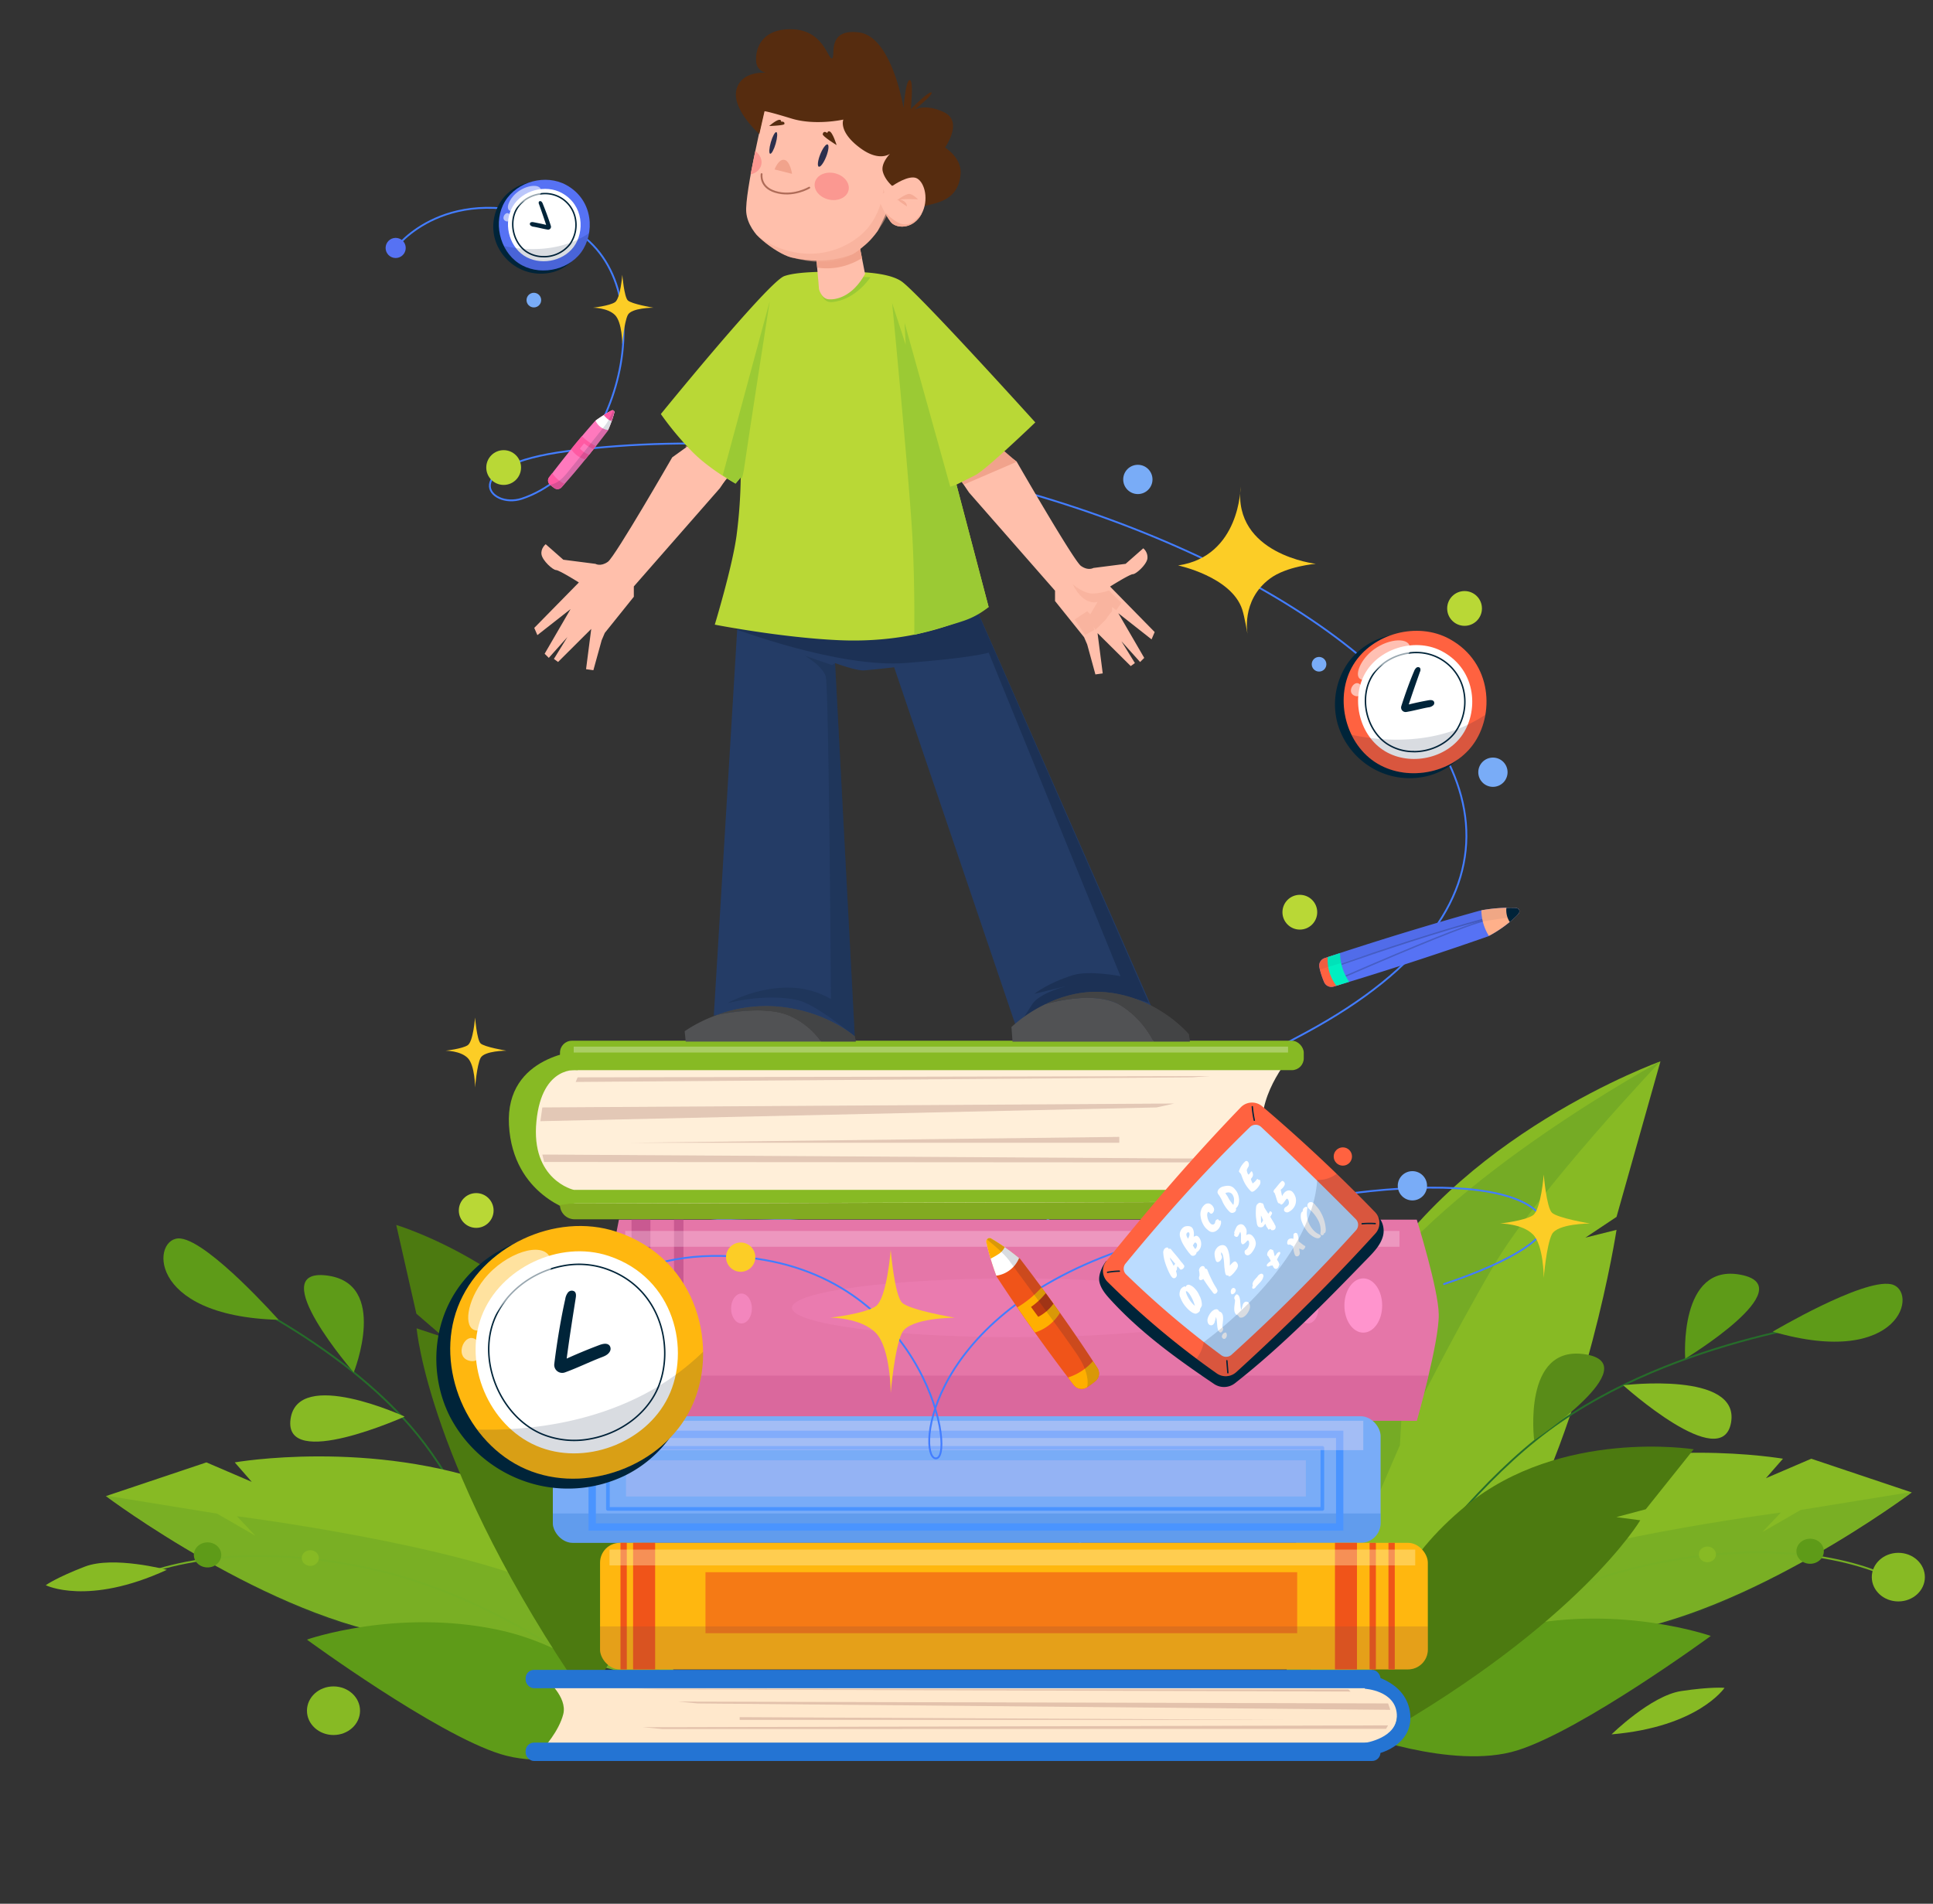 <?xml version="1.0" encoding="UTF-8"?> <svg xmlns="http://www.w3.org/2000/svg" xmlns:xlink="http://www.w3.org/1999/xlink" viewBox="0 0 1056.12 1040.34"><rect x="0" y="0" width="1056.12" height="1040.34" fill="#333333" stroke="none"/> <defs> <style>.cls-1,.cls-14,.cls-27,.cls-28,.cls-44,.cls-5,.cls-51,.cls-59,.cls-71,.cls-9{fill:none;}.cls-2{isolation:isolate;}.cls-3{fill:#87ba24;}.cls-4,.cls-8{fill:#266d2a;}.cls-4{opacity:0.19;}.cls-5{stroke:#266d2a;}.cls-27,.cls-5,.cls-9{stroke-miterlimit:10;}.cls-6{fill:#5e9b18;}.cls-7{fill:#598c18;}.cls-8{opacity:0.14;}.cls-9{stroke:#76af25;}.cls-10{fill:#4c7a10;}.cls-11{fill:#243c66;}.cls-12,.cls-63{fill:#9bca34;}.cls-12{opacity:0.47;}.cls-13{fill:#f1a38c;}.cls-14{stroke:#437dff;}.cls-14,.cls-28,.cls-44,.cls-51,.cls-59,.cls-71{stroke-linecap:round;stroke-linejoin:round;}.cls-15,.cls-69{fill:#f5ab95;}.cls-15{opacity:0.52;}.cls-16{clip-path:url(#clip-path);}.cls-17{fill:#e576a8;}.cls-18{fill:#cc5892;opacity:0.45;}.cls-19{fill:#c95991;}.cls-20,.cls-21,.cls-22{fill:#ff94cd;}.cls-20,.cls-29{opacity:0.2;}.cls-22{opacity:0.55;}.cls-23{fill:#ffe3f4;opacity:0.31;}.cls-24{clip-path:url(#clip-path-2);}.cls-25{fill:#79acf7;}.cls-26,.cls-41{fill:#2474d3;}.cls-26{opacity:0.28;}.cls-27,.cls-28{stroke:#4a94ff;}.cls-27{stroke-width:4px;}.cls-28{stroke-width:2px;}.cls-29{fill:#ffcfe9;}.cls-30{clip-path:url(#clip-path-3);}.cls-31{fill:#ffb70f;}.cls-32,.cls-33{fill:#f05419;}.cls-33{opacity:0.61;}.cls-34{fill:#8c4f3b;}.cls-34,.cls-39{opacity:0.22;}.cls-35{fill:#fff2bb;opacity:0.38;}.cls-36{fill:#ffefd9;}.cls-37,.cls-53,.cls-60{fill:#fff;}.cls-37,.cls-72{opacity:0.29;}.cls-38{fill:#82aa21;}.cls-39{fill:#7f3d3d;}.cls-40{fill:#ffe8cc;}.cls-42{fill:#5672f4;}.cls-43{fill:#ff6240;}.cls-44{stroke:#465ec5;stroke-width:0.8px;}.cls-45{fill:#ffb08a;}.cls-46{fill:#00efc1;}.cls-47{fill:#002439;}.cls-48,.cls-54{fill:#001636;mix-blend-mode:multiply;}.cls-48{opacity:0.06;}.cls-49{fill:#fccd26;}.cls-50{fill:#b9d836;}.cls-51,.cls-59{stroke:#002439;}.cls-51{stroke-width:0.75px;}.cls-52{fill:#bbdcff;}.cls-54{opacity:0.15;}.cls-55{fill:#ff79bd;}.cls-56{fill:#ff5aa3;}.cls-57{fill:#ffaf00;}.cls-58{fill:#bc3a11;}.cls-59{stroke-width:0.8px;}.cls-60{opacity:0.6;mix-blend-mode:soft-light;}.cls-61{fill:#ffbfab;}.cls-62,.cls-72{fill:#132744;}.cls-62{opacity:0.48;}.cls-64{clip-path:url(#clip-path-4);}.cls-65{clip-path:url(#clip-path-5);}.cls-66{fill:#fb9891;}.cls-67{fill:#562c0f;}.cls-68{clip-path:url(#clip-path-6);}.cls-70{fill:#2c2f4d;}.cls-71{stroke:#af6c58;}.cls-73{fill:#515254;}.cls-74{fill:#383838;opacity:0.54;}</style> <clipPath id="clip-path"> <path class="cls-1" d="M774.08,776.42H338.16s-7.9-44.2-7.74-59.28c.14-13,7.74-50.64,7.74-50.64H774.08s11.89,38.2,12,51.87C786.29,733.51,774.08,776.42,774.08,776.42Z"></path> </clipPath> <clipPath id="clip-path-2"> <rect class="cls-1" x="302.05" y="773.95" width="452.26" height="69.16" rx="10.83"></rect> </clipPath> <clipPath id="clip-path-3"> <rect class="cls-1" x="327.85" y="843.12" width="452.26" height="69.16" rx="10.83"></rect> </clipPath> <clipPath id="clip-path-4"> <path class="cls-1" d="M472.63,149.72l-3.77-19.34L455,131.3l-9.23,6.9L447.47,158s1.25,5.06,5,5.52S465.5,162.61,472.63,149.72Z"></path> </clipPath> <clipPath id="clip-path-5"> <path class="cls-1" d="M418,58.4s-11.87,51.14-11.11,59.35,17,20.65,25.38,22.92c24.7,6.68,34.18-1.59,40.27-6.73,14.94-12.6,21.82-42.21,21.82-42.21L447,46.24Z"></path> </clipPath> <clipPath id="clip-path-6"> <path class="cls-1" d="M487.69,101.51s9.09-6.4,13.37-4,6.57,11.93,2.4,19.47-11.91,8.11-15.76,5.32c-2.89-2.08-8.12-14.17-8.12-14.17Z"></path> </clipPath> </defs> <g class="cls-2"> <g id="Layer_1" data-name="Layer 1"> <path class="cls-3" d="M703,952.31S696.76,797.52,745.51,709s161.7-129,161.7-129l-24,85-17,11.34,17-4.25s-15.77,103.31-58.18,176S703,952.31,703,952.31Z"></path> <path class="cls-4" d="M907.21,580s-67.31,70.85-91.3,112-44.1,82.19-44.1,82.19l-2.47-61.71-4.49,77.29S741.64,842.86,730,873.33,703,952,703,952s-2.32-177.13,42.56-243S907.21,580,907.21,580Z"></path> <path class="cls-5" d="M1015.68,720.17s-100.14,9.65-169.87,61.53S713.64,946.88,713.64,946.88"></path> <path class="cls-6" d="M968.57,727.71s49-29,64.54-25.94S1039,748.22,968.57,727.71Z"></path> <path class="cls-6" d="M920.73,742.49s64.53-39.21,30.41-45.85S920.73,742.49,920.73,742.49Z"></path> <path class="cls-3" d="M886.85,757s53.94,48.65,58.93,20.41S886.85,757,886.85,757Z"></path> <path class="cls-7" d="M838.21,787s62.31-41.53,27.86-46.91S838.21,787,838.21,787Z"></path> <path class="cls-3" d="M717.19,942.54s51.92-109.95,111.88-132.27c70.4-26.21,145.07-13.11,145.07-13.11l-9.29,10.63,24.76-10.63,54.94,18.43s-89.76,67.31-164.81,77.23S738.78,905.83,717.19,942.54Z"></path> <path class="cls-8" d="M716.88,942.77s32-53.26,85.65-77.29S973,826.57,973,826.57L962.92,837.2l20.89-12.05,61.12-9.92S972.47,868.4,912.76,886.1s-84.47,6.36-120.06,17.7S716.88,942.77,716.88,942.77Z"></path> <path class="cls-6" d="M738.6,946.38s36-46,91.73-57.75S934.72,894,934.72,894,864.55,945.4,829,956.54,738.6,946.38,738.6,946.38Z"></path> <path class="cls-9" d="M738.58,944.94s71.7-69.8,160.59-89.51,135.67,7.71,135.67,7.71"></path> <ellipse class="cls-3" cx="1037.18" cy="861.86" rx="14.5" ry="13.28"></ellipse> <ellipse class="cls-6" cx="988.99" cy="847.72" rx="7.49" ry="6.85"></ellipse> <ellipse class="cls-3" cx="932.85" cy="849.44" rx="4.68" ry="4.28"></ellipse> <path class="cls-10" d="M752.27,949.68s-22.45-68.54,48.66-126.81C852.81,780.36,925.37,792,925.37,792L899.2,824.77l-16.1,4.3,13.08,1.73S863,886.79,752.27,949.68Z"></path> <path class="cls-3" d="M880.5,947.79s21.55-21.2,38.09-23.67,23.62-1.75,23.62-1.75S928,943.72,880.5,947.79Z"></path> <path class="cls-5" d="M109.7,699.67s75.71,31.59,118.51,84.45S294.68,930,294.68,930"></path> <path class="cls-6" d="M152.23,721.25s-37.75-42.54-53.5-44.43S78.87,719.23,152.23,721.25Z"></path> <path class="cls-6" d="M193.27,750s-49.45-57.07-14.94-53S193.27,750,193.27,750Z"></path> <path class="cls-3" d="M221.09,774.13s-66.24,29.82-62.35,1.41S221.09,774.13,221.09,774.13Z"></path> <path class="cls-3" d="M385.2,944.54S333.28,834.59,273.33,812.27c-70.41-26.21-145.07-13.11-145.07-13.11l9.28,10.63-24.76-10.63L57.85,817.59s89.75,67.31,164.8,77.23S363.61,907.83,385.2,944.54Z"></path> <path class="cls-8" d="M385.51,944.77s-32-53.26-85.65-77.29-170.44-38.91-170.44-38.91l10.05,10.63-20.89-12.05-61.12-9.92s72.47,53.17,132.17,70.87,84.47,6.36,120.06,17.7S385.51,944.77,385.51,944.77Z"></path> <path class="cls-6" d="M363.8,948.38s-36-46-91.74-57.75S167.67,896,167.67,896s70.17,51.41,105.73,62.55S363.8,948.38,363.8,948.38Z"></path> <path class="cls-9" d="M363.82,946.94s-71.71-69.8-160.6-89.51-135.67,7.71-135.67,7.71"></path> <ellipse class="cls-3" cx="182.21" cy="934.86" rx="14.5" ry="13.28"></ellipse> <ellipse class="cls-6" cx="113.4" cy="849.72" rx="7.49" ry="6.85"></ellipse> <ellipse class="cls-3" cx="169.54" cy="851.44" rx="4.68" ry="4.28"></ellipse> <path class="cls-10" d="M319.65,927.38s59.48-61.56,13.73-160.6C300,694.52,216.49,669.4,216.49,669.4l11,48.5,15,12.94-14.86-4.94S234,802.89,319.65,927.38Z"></path> <path class="cls-3" d="M91.17,857.87S62,850.1,46.35,856.12,25,866.27,25,866.27,47.86,877.81,91.17,857.87Z"></path> <path class="cls-11" d="M404.69,312.44,390,555s17.57-2.83,31.18-4.53S467,566.36,467,566.36l-10.76-204s11.75,4.31,15.87,4c6.8-.57,16.43-1.7,16.43-1.7l66.88,197.23s32.31-12.47,47-13a164.83,164.83,0,0,1,26.64,1.13L528.81,322.08Z"></path> <path class="cls-12" d="M405.26,294.31s17.8-26.11,30.6-35.71c13.6-10.2,21-9.64,21-9.64Z"></path> <path class="cls-12" d="M409.63,292.9s11.36-11.6,21.44-15.51,14.14-4.15,14.14-4.15Z"></path> <polygon class="cls-13" points="374.48 243.62 389.95 269.94 398.36 260.12 374.48 243.62"></polygon> <path class="cls-14" d="M584.18,850.5c149-179.14-243.66-355.75-249-225-2,49,115,81,378-61s-120.42-354.46-403-318c-62,8-43,32-25,26,56.17-18.72,81-127,20-151s-89,14-89,14"></path> <path class="cls-15" d="M336.68,317s-6.24,5.66-11.91,5.1-7.93-1.7-7.93-1.7l-6.8,6.8,2.83,4,2.27-1.7v2.26l2.27,2.84,1.13,1.7,4.53,4.53,1.14,1.13,1.13-1.7-.57,1.7,5.11,2.84,5.66-8.5-6.8-4.54-1.7,1.7-4-6.8S330.44,329.45,336.68,317Z"></path> <g class="cls-16"> <path class="cls-17" d="M774.08,776.42H338.16s-7.9-44.2-7.74-59.28c.14-13,7.74-50.64,7.74-50.64H774.08s11.89,38.2,12,51.87C786.29,733.51,774.08,776.42,774.08,776.42Z"></path> <rect class="cls-18" x="321.83" y="751.72" width="484.93" height="51.87"></rect> <rect class="cls-19" x="345.04" y="639.33" width="10.32" height="158.09"></rect> <rect class="cls-19" x="368.26" y="649.21" width="5.16" height="137.09"></rect> <ellipse class="cls-20" cx="554.4" cy="714.67" rx="121.66" ry="16.06"></ellipse> <ellipse class="cls-21" cx="744.85" cy="713.43" rx="10.32" ry="14.82"></ellipse> <ellipse class="cls-22" cx="714.63" cy="715.06" rx="5.69" ry="8.17"></ellipse> <ellipse class="cls-22" cx="405.12" cy="715.06" rx="5.69" ry="8.17"></ellipse> <rect class="cls-23" x="341.6" y="672.68" width="423.02" height="8.65"></rect> </g> <g class="cls-24"> <rect class="cls-25" x="302.05" y="773.95" width="452.26" height="69.16" rx="10.83"></rect> <rect class="cls-26" x="294.31" y="827.06" width="496.97" height="37.05"></rect> <rect class="cls-27" x="323.55" y="783.83" width="408.41" height="50.64"></rect> <rect class="cls-28" x="332.14" y="791.24" width="390.35" height="33.35"></rect> <rect class="cls-29" x="342.03" y="798.04" width="371.44" height="19.76"></rect> <rect class="cls-23" x="309.79" y="776.42" width="435.06" height="16.06"></rect> </g> <g class="cls-30"> <rect class="cls-31" x="327.85" y="843.12" width="452.26" height="69.16" rx="10.83"></rect> <rect class="cls-32" x="758.61" y="827.06" width="3.44" height="103.75"></rect> <rect class="cls-32" x="339.02" y="823.35" width="3.44" height="103.75"></rect> <rect class="cls-32" x="345.9" y="824.59" width="12.04" height="103.75"></rect> <rect class="cls-32" x="729.37" y="832" width="12.04" height="103.75"></rect> <rect class="cls-32" x="748.29" y="823.35" width="3.44" height="107.45"></rect> <rect class="cls-33" x="385.45" y="859.17" width="323.29" height="33.35"></rect> <rect class="cls-34" x="320.11" y="888.81" width="467.73" height="93.87"></rect> <rect class="cls-35" x="333" y="846.82" width="440.22" height="8.65"></rect> </g> <path class="cls-36" d="M705.89,576.24S687.66,596.62,689.81,617,707,657.73,707,657.73H311.32c-2.15,0-26.81-22.51-25.73-46.1s32.16-37.53,32.16-37.53Z"></path> <rect class="cls-3" x="305.96" y="568.74" width="406.37" height="16.08" rx="6.51"></rect> <path class="cls-3" d="M315.61,584.82s-19.42-3.13-22.52,27.88c-3.22,32.17,20.37,37.53,20.37,37.53V662s-33.24-8.58-35.38-47.18,39.67-40.74,39.67-40.74Z"></path> <rect class="cls-37" x="313.46" y="571.96" width="390.28" height="3.22"></rect> <path class="cls-3" d="M712.17,656.68a8,8,0,0,0-7.89-6.45H314a8,8,0,0,0-8,8c0,.08,0,.15,0,.23l5.35-.77Z"></path> <path class="cls-38" d="M314,666.31H704.28a8,8,0,0,0,8-8,8.25,8.25,0,0,0-.15-1.59l-400.85,1.05-5.35.77A8,8,0,0,0,314,666.31Z"></path> <polygon class="cls-39" points="296.31 630.93 644.77 633.07 658.71 633.07 649.06 635.22 297.31 634.99 296.31 630.93"></polygon> <polygon class="cls-39" points="343.49 624.49 611.54 624.49 611.54 621.28 343.49 624.49"></polygon> <polygon class="cls-39" points="296.31 605.19 641.56 603.05 631.91 605.19 295.24 612.7 296.31 605.19"></polygon> <polygon class="cls-39" points="315.61 588.75 660.86 588.04 651.21 588.75 314.54 591.25 315.61 588.75"></polygon> <path class="cls-40" d="M298.07,917.4s12.09,9.86,9.68,19.35-10.88,18.61-10.88,18.61H741.54c2.41,0,23.24-4,21.83-20-1.38-15.54-29.06-19-29.06-19Z"></path> <polygon class="cls-39" points="758.41 942.87 366.76 943.87 351.1 943.87 361.94 944.87 757.28 944.76 758.41 942.87"></polygon> <polygon class="cls-39" points="705.39 939.87 404.12 939.87 404.12 938.38 705.39 939.87"></polygon> <polygon class="cls-39" points="758.41 930.88 370.38 929.88 381.22 930.88 759.62 934.38 758.41 930.88"></polygon> <polygon class="cls-39" points="736.72 923.22 348.69 922.89 359.53 923.22 737.92 924.39 736.72 923.22"></polygon> <rect class="cls-41" x="287.19" y="912.53" width="467.04" height="10.05" rx="4.58"></rect> <rect class="cls-41" x="287.19" y="952.29" width="467.04" height="10.05" rx="4.58"></rect> <path class="cls-41" d="M747.34,915s20,3,22.92,20S756.09,958.55,749,959s-3.33-6.53-3.33-6.53,18.33-2.61,17.5-15.68-17.5-13.93-17.5-13.93Z"></path> <path class="cls-14" d="M285.18,777.5c18-66,57.26-93.77,114-91,104.43,5.1,123,107.38,112.71,110.38s-9.34-72.18,94.27-111.29,220.27-49.12,237.07-19c4.8,8.59-16.6,22.61-54.26,35.11"></path> <path class="cls-42" d="M723.49,536.78a43.59,43.59,0,0,1-2.62-8.08,4.34,4.34,0,0,1,2.84-5.1c28.36-9.44,56.58-18.09,85-26A86.53,86.53,0,0,1,828,496.13a2.27,2.27,0,0,1,1.87,1c.72,1.1-.12,2.21-.91,3a68.48,68.48,0,0,1-16,11.6c-27.55,9.61-55.28,18.7-84.3,27.42A4.33,4.33,0,0,1,723.49,536.78Z"></path> <path class="cls-43" d="M720.87,528.7a43.59,43.59,0,0,0,2.62,8.08,4.33,4.33,0,0,0,5.19,2.36L732.6,538c-1.82-4-4-10-4-16l-4.92,1.6A4.34,4.34,0,0,0,720.87,528.7Z"></path> <path class="cls-44" d="M812.88,506.79c7.74-6.81,8.26-10.65-78.43,26.95"></path> <path class="cls-44" d="M811.72,502.06c-26.12,7.06-55.42,16.78-81,25.64"></path> <path class="cls-45" d="M813.47,511.45A67.94,67.94,0,0,0,829,500.12c.79-.82,1.63-1.93.91-3a2.27,2.27,0,0,0-1.87-1,87,87,0,0,0-18.67,1.33A27.14,27.14,0,0,0,813.47,511.45Z"></path> <path class="cls-46" d="M725.4,523.05a23.33,23.33,0,0,0,4.75,15.64c2.37-.71,4.68-1.44,7-2.16a28.67,28.67,0,0,1-5-15.69C729.92,521.58,727.66,522.3,725.4,523.05Z"></path> <path class="cls-47" d="M824.87,503.86a47,47,0,0,0,4.13-3.74c.79-.82,1.63-1.93.91-3a2.27,2.27,0,0,0-1.87-1c-1.65-.05-3.29-.06-5,0A12,12,0,0,0,824.87,503.86Z"></path> <path class="cls-48" d="M723.71,523.6a4.34,4.34,0,0,0-2.84,5.1c.09.38.22.76.31,1.14,11.32-3.5,40.21-12.46,62-19.47A207.75,207.75,0,0,1,828,501.14c.35-.34.72-.68,1-1,.79-.82,1.63-1.93.91-3a2.27,2.27,0,0,0-1.87-1,86.53,86.53,0,0,0-19.32,1.44C780.29,505.51,752.07,514.16,723.71,523.6Z"></path> <path class="cls-49" d="M677.81,266s-.13,38-34.13,43c0,0,29.08,6.12,35,24,1.31,3.95,3,14,3,14s-4-18.71,12.11-30.77c9.13-6.85,25.11-8.12,25.11-8.12S673.68,303,677.81,266Z"></path> <circle class="cls-42" cx="216.18" cy="135.5" r="5.5"></circle> <circle class="cls-49" cx="404.68" cy="687" r="8"></circle> <circle class="cls-25" cx="815.68" cy="422" r="8"></circle> <circle class="cls-25" cx="621.68" cy="262" r="8"></circle> <circle class="cls-25" cx="771.68" cy="648" r="8"></circle> <circle class="cls-25" cx="720.68" cy="363" r="4"></circle> <circle class="cls-50" cx="800.18" cy="332.5" r="9.5"></circle> <circle class="cls-43" cx="733.68" cy="632" r="5"></circle> <circle class="cls-50" cx="275.18" cy="255.5" r="9.5"></circle> <circle class="cls-50" cx="710.18" cy="498.5" r="9.5"></circle> <circle class="cls-50" cx="260.18" cy="661.5" r="9.5"></circle> <circle class="cls-25" cx="291.68" cy="164" r="4"></circle> <path class="cls-47" d="M604.27,689.24c-2.56,3.54-4.41,8.13-3.51,11.66s3.33,6.44,5.78,9.14c16.29,17.9,36,32.25,56.77,46.26a9.72,9.72,0,0,0,11.42-.4c26.15-20.51,49.43-44.47,72.6-68.34,3.48-3.57,7.08-7.38,8.31-12.21s-1-10.9-5.78-12.15Z"></path> <path class="cls-43" d="M751.28,662.42Q721.85,632,689.6,604.57a8.54,8.54,0,0,0-11.69.57c-26.24,27.21-50.29,55.29-73.42,84a8.52,8.52,0,0,0,.67,11.4,461.44,461.44,0,0,0,59.65,50,8.53,8.53,0,0,0,10.59-.68c26.72-24.32,52.4-49.71,76.08-75.82A8.53,8.53,0,0,0,751.28,662.42Z"></path> <path class="cls-51" d="M605.13,695.29a38.6,38.6,0,0,1,6.44-.63"></path> <path class="cls-51" d="M685.31,612.19a56,56,0,0,1-1.1-7.4"></path> <path class="cls-51" d="M670.86,750.19l-.54-6.59"></path> <path class="cls-51" d="M744.21,668.75a48.76,48.76,0,0,1,7.15-.08"></path> <path class="cls-52" d="M740.71,666.2q-25.34-25.65-51.65-50.32a4.42,4.42,0,0,0-6.08,0c-24.37,23.66-46.72,48.71-68,74.6a4.38,4.38,0,0,0,.33,6,503.68,503.68,0,0,0,52,44.14,4.41,4.41,0,0,0,5.57-.3,940.37,940.37,0,0,0,68.07-68.09A4.41,4.41,0,0,0,740.71,666.2Z"></path> <path class="cls-53" d="M637.4,681.74a2.25,2.25,0,0,0-.7.31,2.73,2.73,0,0,0-.58.54,2,2,0,0,0-.36.71c-.08.28-.15.53-.23.76a22.32,22.32,0,0,0,1.08,6c.31,1,.71,2.07,1.22,3.28a31.11,31.11,0,0,0,1.4,3c.81,1.47,1.48,2.18,2,2.13a1.14,1.14,0,0,0,1-.21,2.24,2.24,0,0,0,.62-.83c.25-.5.14-1.41-.33-2.74a.87.87,0,0,1,.22-.41,2.29,2.29,0,0,0,.17-.28,1,1,0,0,0,.09-.3c0-.09,0-.31.06-.65a3.79,3.79,0,0,1,.25-1.06l0,0,.59.6a3.51,3.51,0,0,1,.54.63c.31.45.59.66.86.61a2.13,2.13,0,0,0,1.29-.78,1.69,1.69,0,0,0,.46-1.38l-.23-.3c-.06-.09-.14-.19-.22-.29l-.21-.32c-.27-.35-.55-.7-.84-1s-.7-.87-1.24-1.58-1.25-1.57-2.11-2.58-1.7-2-2.54-3.08a1.46,1.46,0,0,0-1.21,0A.85.85,0,0,0,637.4,681.74Zm1.76,5.44,1.46,1.72c.48.58,1,1.16,1.48,1.73l-.89,1.09c-.22-.43-.47-.94-.75-1.52s-.62-1.2-1-1.85Zm2.7,3.8.25-.34h0a3.79,3.79,0,0,1-.3.4C641.77,691.11,641.78,691.09,641.86,691Z"></path> <path class="cls-53" d="M645.2,672.31a4.64,4.64,0,0,0-.5,3.38,18.34,18.34,0,0,0,2.24,5.14,46.51,46.51,0,0,0,2.91,4.12,1.15,1.15,0,0,0,.32.22,2.59,2.59,0,0,0,.43.62,1.68,1.68,0,0,0,1.06.48,1.86,1.86,0,0,0,1-.23,2,2,0,0,0,.78-.74,2.09,2.09,0,0,0,.35-1,.56.56,0,0,1,.19-.13l.16,0a.94.94,0,0,0,.32-.28,5.37,5.37,0,0,0,1.82-3.89,5.73,5.73,0,0,0-.23-1.91,6,6,0,0,0-.72-1.55,3.18,3.18,0,0,0-1-1,1.16,1.16,0,0,0-1-.16c-.29.11-.5.2-.64.27a2,2,0,0,1-.51.18,7.91,7.91,0,0,0,.09-2.28c-.19-1.81-.83-2.91-1.94-3.3a3,3,0,0,0-.88-.2,5.64,5.64,0,0,0-.92,0,3.74,3.74,0,0,0-1,.17l-.06,0A4.39,4.39,0,0,0,645.2,672.31Zm7.87,10.29a9.8,9.8,0,0,1-.74-1c-.09-.14-.18-.3-.27-.46s-.21-.34-.35-.55l0,0a4.55,4.55,0,0,0,.42-.65,3.26,3.26,0,0,1,.42-.61A.8.8,0,0,1,653,679c.16,0,.36.09.61.34a1.74,1.74,0,0,1,.42,1.16,3.47,3.47,0,0,1-.45,1.45,1,1,0,0,1-.24.28.88.88,0,0,0-.22.29Zm-4.47-9a1.67,1.67,0,0,1,.84-.17c.23.07.36.3.42.7a2.56,2.56,0,0,1-.14,1.38c-.07.22-.16.44-.26.68s-.2.47-.29.73a4.72,4.72,0,0,1-.88-1.6q-.25-1.07.15-1.41A.37.37,0,0,0,648.6,673.64Z"></path> <path class="cls-53" d="M661.59,663.23q.48.16,1-.39a2.86,2.86,0,0,0,.67-1.26,2,2,0,0,0-.11-1.46,4.19,4.19,0,0,0-2.28-2.36,2.87,2.87,0,0,0-2.87.75,5.85,5.85,0,0,0-1.79,2.88,6.77,6.77,0,0,0-.25,3.32,12,12,0,0,0,1.28,4.14,9.7,9.7,0,0,0,3,3.54,3.29,3.29,0,0,0,3.67.57,5.43,5.43,0,0,0,1.84-1.43,6.81,6.81,0,0,0,1.39-3.13q0-.23,0-.48c0-.64-.11-1-.47-1-.19.15-.34.18-.46.1a1.74,1.74,0,0,1-.34-.33,2.46,2.46,0,0,0-.38-.35c-.14-.09-.36-.05-.65.12a1.78,1.78,0,0,0-.62.54,2,2,0,0,0-.23.56l-.12.58a1.37,1.37,0,0,1-.33.61,1.24,1.24,0,0,1-.72.41c-.73.15-1.45-.33-2.15-1.43a7.57,7.57,0,0,1-.92-2.26c-.08-.41-.15-.8-.19-1.17a3.67,3.67,0,0,1,.12-1.27c0-.11.11-.23.16-.36a.9.9,0,0,1,.18-.29c.16-.19.38-.16.64.08A1.66,1.66,0,0,0,661.59,663.23Z"></path> <path class="cls-53" d="M670.92,648a10.28,10.28,0,0,0-3.24.58,4.89,4.89,0,0,0-1.46.92,3.23,3.23,0,0,0-1,1.77c-.1.47.17,1.11.82,1.93a20.16,20.16,0,0,1,2,3.71,17.91,17.91,0,0,0,1.4,2.44,16,16,0,0,0,1.08,1.49,13.45,13.45,0,0,0,1.26,1.34,2,2,0,0,0,1.34.63,2.27,2.27,0,0,0,1.24-.31,2.11,2.11,0,0,0,.85-.9,1.49,1.49,0,0,0,0-1.29,4.32,4.32,0,0,0,1.58-2.65,7.15,7.15,0,0,0,.2-1.68,10.27,10.27,0,0,0-.17-1.75,9.24,9.24,0,0,0-.45-1.66,8,8,0,0,0-.74-1.5,9.44,9.44,0,0,0-1-1.26A4.6,4.6,0,0,0,670.92,648Zm2.5,10c-.15-.19-.29-.37-.42-.56a6.59,6.59,0,0,0-.42-.54l-1-1.44L670.8,654a8.36,8.36,0,0,0-.66-1,5.29,5.29,0,0,1-.62-1.08l.93-.22a2.74,2.74,0,0,1,3.23,1.67,4.52,4.52,0,0,1,.55,2c0,.42-.05.88-.06,1.38a7.24,7.24,0,0,1-.31,1.71Z"></path> <path class="cls-53" d="M684.31,646.52a9,9,0,0,1-.88-2.26l.46-.54c0-.06.08-.13.13-.23l.34-.55a2.29,2.29,0,0,0,.18-1.4,4.17,4.17,0,0,0-.38-1.12c-.15-.29-.3-.39-.45-.29a2,2,0,0,0-.46.49c-.16.23-.34.47-.54.73a1.48,1.48,0,0,1-.64.53l-.23-.32a2.41,2.41,0,0,1-.34-.75l-.22-.85a1.39,1.39,0,0,1,0-.85,12.12,12.12,0,0,1,.6-1.2,2.49,2.49,0,0,0,.47-1.43,2.82,2.82,0,0,0-.31-1.31,1.43,1.43,0,0,0-.82-.72,1,1,0,0,0-1,.35,11.91,11.91,0,0,0-3.24,5,.58.58,0,0,0,0,.53,2.55,2.55,0,0,0,.36.49l.46.51a1.54,1.54,0,0,1,.34.57c.34.94.67,1.83,1,2.65a18.61,18.61,0,0,0,4.24,6.37c.46.5,1.12.44,2-.18a12.69,12.69,0,0,0,1.89-1.82,11.75,11.75,0,0,0,1.13-1.7,3.21,3.21,0,0,0,.2-1.73,1.69,1.69,0,0,0-.2-.6c-.09-.15-.19-.2-.29-.14s-.33.11-.43,0a1,1,0,0,1-.24-.21.86.86,0,0,0-.26-.21.55.55,0,0,0-.45.09,12.31,12.31,0,0,1-1,1.2,14.84,14.84,0,0,1-1.14,1C684.53,646.75,684.43,646.7,684.31,646.52Z"></path> <path class="cls-53" d="M645.56,710.6a15.54,15.54,0,0,0,2.28,3.48,15.23,15.23,0,0,0,3.59,3.22,8.58,8.58,0,0,0,1.51.58,1.72,1.72,0,0,0,1-.16,4.58,4.58,0,0,0,1-.62,2.57,2.57,0,0,0,.6-.76c.13-.27.13-.47,0-.61l.23-.51a.07.07,0,0,1,0-.06v-.09a2.82,2.82,0,0,0,.36-.57c.09-.18.19-.37.31-.58a1.12,1.12,0,0,0,.2-.7,5.66,5.66,0,0,0-.08-1.43,10.74,10.74,0,0,0-1.28-3.85A11.64,11.64,0,0,0,653,704.4a7.22,7.22,0,0,0-3-2.2,1.57,1.57,0,0,0-2.17,1.12,1.9,1.9,0,0,1-.28-.25.31.31,0,0,0-.2-.11,2.41,2.41,0,0,0-.83.3,3.49,3.49,0,0,0-1.84,2.39,5.41,5.41,0,0,0-.23,1.53,3.44,3.44,0,0,0,.2,1.31C645,709.27,645.26,710,645.56,710.6Zm2.55-4c-.08-.26-.16-.53-.22-.8a.21.21,0,0,1,.18-.1h0v-.11a1.31,1.31,0,0,1,.81.39,6.21,6.21,0,0,1,1.18,1.42,22.08,22.08,0,0,1,2.78,6.17v0l0,0a8.71,8.71,0,0,1-1.44-1.32,18.35,18.35,0,0,1-3.09-5Z"></path> <path class="cls-53" d="M656.5,699.44a2.16,2.16,0,0,0,.94-.48q2.5,3.82,4,5.76c.51.64.86,1.08,1,1.33a6.74,6.74,0,0,0,.61.73.8.8,0,0,0,.77.26,1.56,1.56,0,0,0,.78-.41,2.07,2.07,0,0,0,.51-.79,1,1,0,0,0,0-.85v0l0,0a12.41,12.41,0,0,0-1.1-2,36.47,36.47,0,0,1-1.77-3.22c-.19-.38-.37-.76-.55-1.14l-.6-1.25c-.22-.47-.46-1-.73-1.67s-.52-1.3-.79-1.94a.73.73,0,0,0-.51-.37c-.24-.05-.43-.09-.6-.14a3.37,3.37,0,0,0-.58-1.16,1.39,1.39,0,0,0-1.09-.19,2,2,0,0,0-.95.56,2.86,2.86,0,0,0-.63,1.08,1.65,1.65,0,0,0,0,1.22s0,0,0,.06a.05.05,0,0,1,0,0,9.07,9.07,0,0,1,.16,2l0,.19a1.06,1.06,0,0,1,0,.19v0a1.83,1.83,0,0,0-.26.87,2.1,2.1,0,0,0,.06.9.93.93,0,0,0,.44.51A1.26,1.26,0,0,0,656.5,699.44Z"></path> <path class="cls-53" d="M667.15,685.33a3.3,3.3,0,0,1,0-.45c0-.15,0-.33,0-.54a2.56,2.56,0,0,1,.75.94,6.55,6.55,0,0,1,.41,1.25,26.34,26.34,0,0,1,.47,3.43l.12,1.69c0,.58.09,1.09.16,1.55s.11.9.15,1.32a8.2,8.2,0,0,0,.37,1.65,1.12,1.12,0,0,0,.87.83l.46,0c.14,0,.26.13.37.34s.32.25.63.14a3.84,3.84,0,0,0,1-.66,14.39,14.39,0,0,0,2.34-2.67,4.92,4.92,0,0,0,1.12-2.3,2.71,2.71,0,0,0-.56-1.74,2.33,2.33,0,0,0-.6-.61.69.69,0,0,0-.59-.13c-.3,0-.83.32-1.6,1.08a10.94,10.94,0,0,0-.9,1,5.64,5.64,0,0,0-.65,1,.86.86,0,0,0-.14.64c.06.14.27.16.63,0,0-1.08-.05-2.2,0-3.36a19.85,19.85,0,0,0-.24-3.33c-.4-2.54-1-4.24-1.79-5.1a2.52,2.52,0,0,0-2.27-.85,4,4,0,0,0-2.82,1.54,5.23,5.23,0,0,0-.86,1.38,4.08,4.08,0,0,0-.37,1.37,3.8,3.8,0,0,0,0,1,11.12,11.12,0,0,0,.72,3.23,1.16,1.16,0,0,0,.68.67,1.21,1.21,0,0,0,.83-.08,3.07,3.07,0,0,0,1.45-1.5,1.87,1.87,0,0,0,.16-1.87A2.08,2.08,0,0,1,667.15,685.33Z"></path> <path class="cls-53" d="M680.69,678.84c.3-.32.54-.58.75-.78s.38-.25.54-.15a1,1,0,0,1,.38.57,3.48,3.48,0,0,1,.13,1,3.06,3.06,0,0,1-.11.91,5.69,5.69,0,0,1-.72,1.65,6.35,6.35,0,0,1-1,1,.93.93,0,0,0-.55.53,1.78,1.78,0,0,0-.1.83,2.05,2.05,0,0,0,.29.85,1.33,1.33,0,0,0,.67.57,1.46,1.46,0,0,0,1.39,0,4.59,4.59,0,0,0,1.6-1.34c1.83-2.39,2.5-4.44,2-6.13a6.41,6.41,0,0,0-2.08-3.34,2.68,2.68,0,0,0-1.45-.56,2,2,0,0,0-1.47.57c0-.37.07-.7.1-1a10,10,0,0,0,.07-1,4.55,4.55,0,0,0-.18-1.3,5.84,5.84,0,0,0-.89-1.51A2.61,2.61,0,0,0,678,669a3,3,0,0,0-2.6,1.89,10.92,10.92,0,0,0-.52,1.1c-.14.37-.28.7-.4,1a1,1,0,0,0-.08.8c0,.1,0,.21.07.31a.45.45,0,0,1-.07.31.8.8,0,0,0,.21,1.08,1.76,1.76,0,0,0,.49.33,1.19,1.19,0,0,0,.54.13.88.88,0,0,0,.49-.17,1.75,1.75,0,0,0,.43-.51,8.66,8.66,0,0,0,.44-.87c.16-.35.36-.77.62-1.26a5.21,5.21,0,0,1,.41,2.45c0,.48,0,1,0,1.41s0,.85,0,1.15a2.4,2.4,0,0,0,.42,1.51.75.75,0,0,0,1.06.16A5.9,5.9,0,0,0,680.69,678.84Z"></path> <path class="cls-53" d="M695,663a.84.84,0,0,0-.12-.42,1.49,1.49,0,0,0-.33-.39.87.87,0,0,0-.48-.21.48.48,0,0,0-.45.25,2.39,2.39,0,0,0-.13.28l-.1.27-.22.23-.2.24c-.13-.18-.25-.36-.35-.52s-.2-.32-.31-.47l-.31-.47c-.11-.16-.22-.33-.34-.53l-.77-1.25a3.22,3.22,0,0,1-.29-.88,4.76,4.76,0,0,0-.39-1.08.87.87,0,0,0-1-.52l-.11-.1a1.31,1.31,0,0,0-1.19-.06,3,3,0,0,0-.89.65,2.45,2.45,0,0,0-.72,1.49,30.66,30.66,0,0,0-.16,4.29c0,.64.08,1.3.17,2s.2,1.47.34,2.42a4.16,4.16,0,0,0,.66,1.93,1.16,1.16,0,0,0,.6.4,3.34,3.34,0,0,0,.83.14,1.92,1.92,0,0,0,1.87-1l.73-.9.28.56a3.42,3.42,0,0,0,.55,1.25c.27.38.53.79.79,1.22a.41.41,0,0,0,.54,0l.27-.17a.56.56,0,0,1,.3-.12l.53.68a2.06,2.06,0,0,0,1.21,0,1.63,1.63,0,0,0,.84-.6,1.71,1.71,0,0,0,.31-1,2.23,2.23,0,0,0-.38-1.23l-.12-.09-.14-.38a4.26,4.26,0,0,0-.35-.71c-.14-.22-.31-.49-.5-.82s-.68-1.15-1.48-2.46a3.32,3.32,0,0,0,.39-.53c.15-.27.16-.33,0-.19h0c.39-.45.55-.73.49-.85A.44.44,0,0,0,695,663Zm-5.31,2.86c.21.48.36.79.44.93-.16.29-.3.55-.42.8a3.86,3.86,0,0,1-.32.57c-.09.13-.16.18-.22.15s-.12-.22-.16-.54-.07-1.51-.08-3.53C689,664.32,689.27,664.86,689.69,665.81Zm6.89,3.63.09.13C696.71,669.69,696.68,669.64,696.58,669.44Z"></path> <path class="cls-53" d="M695.9,650.69a.94.94,0,0,0,.47,1.22l.08.26a1.76,1.76,0,0,0,.07.27.46.46,0,0,0,.07.17s0,0,.07,0c.09.23.16.46.23.69s.16.53.28.92l.45,1.44a11.65,11.65,0,0,0,.65,1.62,1.1,1.1,0,0,0,1.05.36s0,0,0,0h0c.31.65.72.79,1.25.41a3.73,3.73,0,0,0,.71-.72q.36-.46.69-.93l.61-.85a1.3,1.3,0,0,1,.46-.46q.33-.13.66.33a1.28,1.28,0,0,1,.21.38,4.6,4.6,0,0,1,.2.6,2.82,2.82,0,0,1,.11.89,2.37,2.37,0,0,1-.25,1,3.9,3.9,0,0,1-1.31,1.19,2,2,0,0,0-1.13,1.67,1.11,1.11,0,0,0,.25.72,1.58,1.58,0,0,0,.62.49,1.78,1.78,0,0,0,.84.17,1.84,1.84,0,0,0,.93-.27,7.18,7.18,0,0,0,3.43-3.68,6.74,6.74,0,0,0,.48-2.46,5.91,5.91,0,0,0-.56-2.71,6.59,6.59,0,0,0-1.55-2.26,2.81,2.81,0,0,0-2.95-.34,4.43,4.43,0,0,0-1.64,1.39c-.57.7-.81,1.24-.74,1.61l-.31-.78-.33-1.59c-.11-.54-.2-1-.28-1.25a8,8,0,0,1,.66-.57,6.28,6.28,0,0,0,.88-1,3.46,3.46,0,0,0,.68-1.3,1.68,1.68,0,0,0-1.08-1.93c-.17-.18-.53,0-1.08.54a9.6,9.6,0,0,0-.78.85l-.83,1-.8,1c-.25.32-.52.63-.8.94A2.45,2.45,0,0,0,695.9,650.69Zm.71,1.63-.11-.16a.16.16,0,0,1,0-.16s0,0,.06,0Zm5.35,3.31,0,0Zm-2.27-9.23s-.09.15-.3.32C699.58,646.46,699.68,646.35,699.69,646.4Z"></path> <path class="cls-53" d="M669,728.34a2.44,2.44,0,0,0-1.31,1.52,1.23,1.23,0,0,0,.32,1.43,1,1,0,0,0,.91.39,1.35,1.35,0,0,0,.84-.5,2.47,2.47,0,0,0,.5-1.11,2.43,2.43,0,0,0-.19-1.45C670,728.17,669.62,728.08,669,728.34Zm-2.39-11.48a.89.89,0,0,1-.38-.16,1,1,0,0,1-.27-.3c-.09-.13-.21-.29-.38-.5a1.08,1.08,0,0,0-.61-.4,2.65,2.65,0,0,0-1.73.34,5.94,5.94,0,0,0-1.57,1.3,8.94,8.94,0,0,0-1.24,1.87,7.52,7.52,0,0,0-.68,1.89,3.6,3.6,0,0,0,.14,1.77,2.12,2.12,0,0,0,1,1.38,3,3,0,0,0,.86.2c.69,0,1.28-.45,1.77-1.39l.1-.28a1.2,1.2,0,0,0,.06-.17l0-.14s0-.16.09-.34.12-.37.18-.57.13-.44.2-.71a1.82,1.82,0,0,0,.06-.6,1.45,1.45,0,0,1,0-.35l0,0a3.12,3.12,0,0,1,.5,1.32c.07.49.14,1,.19,1.61s.1,1.18.15,1.79a13.93,13.93,0,0,0,.27,1.71c.28,1.18.8,1.88,1.55,2.1a1,1,0,0,0,.63-.35,2.91,2.91,0,0,0,.55-.74,2.36,2.36,0,0,0,.24-.89,1,1,0,0,0-.27-.78,1.28,1.28,0,0,1-.13-.8c0-.4.07-.86.13-1.38s.12-1.09.18-1.7c.22-2.32-.17-3.83-1.17-4.51A1.51,1.51,0,0,0,666.65,716.86Z"></path> <path class="cls-53" d="M676,718.66a.88.88,0,0,1,.39.16,1.37,1.37,0,0,1,.26.31c.09.13.21.3.37.5a1.14,1.14,0,0,0,.62.41,2.67,2.67,0,0,0,1.72-.32,5.65,5.65,0,0,0,1.59-1.29,8.69,8.69,0,0,0,1.26-1.86,7.4,7.4,0,0,0,.69-1.88,3.48,3.48,0,0,0-.12-1.77,2.18,2.18,0,0,0-1-1.4,3,3,0,0,0-.87-.19c-.68,0-1.28.43-1.77,1.36L679,713a1.2,1.2,0,0,0-.06.17l0,.14a3.39,3.39,0,0,1-.1.34q-.08.27-.18.57a6.32,6.32,0,0,0-.2.71,1.59,1.59,0,0,0-.07.59,1.56,1.56,0,0,1,0,.35l0,0a3,3,0,0,1-.48-1.32c-.07-.49-.13-1-.18-1.61s-.09-1.18-.13-1.79a13.48,13.48,0,0,0-.25-1.71c-.28-1.19-.79-1.9-1.54-2.12a1,1,0,0,0-.63.34,2.91,2.91,0,0,0-.55.74,2.16,2.16,0,0,0-.25.89.92.92,0,0,0,.26.77,1.27,1.27,0,0,1,.12.81c0,.4-.07.86-.14,1.38s-.14,1.09-.2,1.69c-.24,2.33.13,3.84,1.13,4.53A1.57,1.57,0,0,0,676,718.66Zm-2.27-11.5a2.46,2.46,0,0,0,1.33-1.5,1.25,1.25,0,0,0-.32-1.44,1,1,0,0,0-.9-.4,1.35,1.35,0,0,0-.85.5,2.34,2.34,0,0,0-.5,1.1,2.41,2.41,0,0,0,.17,1.45C672.76,707.32,673.12,707.42,673.7,707.16Z"></path> <path class="cls-53" d="M689.83,698.91a5.21,5.21,0,0,0,.28-.8,6.21,6.21,0,0,1,.2-.61,1.66,1.66,0,0,0-.34-1.12c-.42-.44-1-.44-1.71,0a3.68,3.68,0,0,0-1.33,1.39c-.2.21-.4.41-.59.62l-.53.59-.66.79a4,4,0,0,0-.77,1.66,1.68,1.68,0,0,0,.17,1.12l-.19.26a1.76,1.76,0,0,0-.18,1,.54.54,0,0,0,.37.43,1,1,0,0,0,.69-.12,2.67,2.67,0,0,0,.79-.61h0a.29.29,0,0,1,0-.08l0-.06,2.07-2.22A9,9,0,0,0,689.83,698.91Z"></path> <path class="cls-53" d="M693.49,689.75l-.47.36,0,0s0,0,0,0a6.34,6.34,0,0,1-.7.72,2.91,2.91,0,0,0-.17.53q-.18.79.78.75a3,3,0,0,0,.68-.2l.78-.31a.78.78,0,0,0,.43,0c.06,0,.21,0,.44-.09.08.16.17.32.25.49s.18.32.28.48a1.68,1.68,0,0,0,.71.77,1.24,1.24,0,0,0,.81.14,1.41,1.41,0,0,0,.75-.41,1.7,1.7,0,0,0,.46-.71,3.36,3.36,0,0,1,.26-.66A1.11,1.11,0,0,0,699,691a6.53,6.53,0,0,0-1.24-2.47,1.47,1.47,0,0,1,.2-.76c.06-.1.16-.27.28-.52l.41-.75c.15-.26.28-.51.41-.75a3.81,3.81,0,0,1,.34-.53,1.16,1.16,0,0,0,0-.87.42.42,0,0,0-.45-.18,1.59,1.59,0,0,0-.68.28,2.47,2.47,0,0,0-.62.58c-.26.4-.63.9-1.1,1.49a1.53,1.53,0,0,1-.16-.39,4.11,4.11,0,0,1-.18-.64c-.06-.29-.15-.66-.26-1.12a5.28,5.28,0,0,0-.49-1.31.41.41,0,0,0-.29-.05,1.07,1.07,0,0,1-.3,0c-.17-.33-.48-.41-.91-.24a2.06,2.06,0,0,0-.76.72,2.79,2.79,0,0,0-.74,1.23,2.75,2.75,0,0,0-.06,1.36,1.24,1.24,0,0,0,.45.38,26.3,26.3,0,0,1,1.45,2.58C694.11,689.25,693.83,689.48,693.49,689.75Zm3-3.15,0-.08a0,0,0,0,1,0,0l.06.1Z"></path> <path class="cls-53" d="M706.7,677a1.13,1.13,0,0,0-.38-.12,2.6,2.6,0,0,0-1.41,0,1.7,1.7,0,0,0-1.19.75,2.83,2.83,0,0,0-.44,1.54l0,.33c.15.42.35.66.61.72a1,1,0,0,0,.77-.15,5.29,5.29,0,0,1,1.14.6,2,2,0,0,0,.73.34,15.19,15.19,0,0,0,.94,4.78,2.12,2.12,0,0,0,.62.7.65.65,0,0,0,.64,0c.21.13.5,0,.87-.32a2,2,0,0,0,.48-.77,3.39,3.39,0,0,0,.09-.94c0-.13-.05-.26-.07-.37s0-.23-.07-.34l-.07-.41-.06-.55c0-.19,0-.37-.06-.57a13.32,13.32,0,0,0,1.5.66,1.17,1.17,0,0,0,.67.07,3,3,0,0,0,.91-1,1.89,1.89,0,0,0,.25-.65.41.41,0,0,0-.22-.46.67.67,0,0,1-.26-.1c-.06,0-.17-.12-.33-.21s-.7-.51-1.65-1.25a6.67,6.67,0,0,0-1.17-.79c0-.26,0-.58-.05-.95a9.83,9.83,0,0,0-.61-3.16.61.61,0,0,0-.15-.3,1.75,1.75,0,0,0-.45-.25,1.68,1.68,0,0,0-.59-.12l-.21.12-.36.21a.85.85,0,0,0-.29.27.83.83,0,0,0-.12.41c0,.16,0,.33,0,.5a5.64,5.64,0,0,1,0,.81A4.2,4.2,0,0,0,706.7,677Z"></path> <path class="cls-53" d="M718.15,676.15c1.43.7,2.48.71,3.15,0a1.42,1.42,0,0,0,.37-.65.56.56,0,0,0-.2-.46,2.86,2.86,0,0,0-.62-.43c-.28-.14-.59-.31-1-.52a9.79,9.79,0,0,1-2.39-2,14.08,14.08,0,0,1-3.08-5.8,14.46,14.46,0,0,1-.14-5.72,1.09,1.09,0,0,0,0-.81.6.6,0,0,0-.49-.27,1.57,1.57,0,0,0-.72.17,2.36,2.36,0,0,0-.7.53,2,2,0,0,0-.53,1.84.9.9,0,0,0-.64.43,2.5,2.5,0,0,0-.41,1.14,8.27,8.27,0,0,0,.53,4.1,19.42,19.42,0,0,0,3.56,5.92A11.87,11.87,0,0,0,718.15,676.15Z"></path> <path class="cls-53" d="M721.55,674.54a1,1,0,0,0,.59.5.9.9,0,0,0,.76-.15,1.47,1.47,0,0,0,.55-1,.74.74,0,0,0,.71-.54,4.38,4.38,0,0,0,.19-1.48,22.22,22.22,0,0,0-.41-3.2,19.8,19.8,0,0,0-1.78-5.11,20.61,20.61,0,0,0-1.39-2.44,11.43,11.43,0,0,0-1.33-1.72c-.37-.38-.66-.7-.86-1a4.26,4.26,0,0,0-.63-.64,2.8,2.8,0,0,0-1.21-.78,1.93,1.93,0,0,0-1.11,0,1.76,1.76,0,0,0-.85.52,1.85,1.85,0,0,0-.44.91,2.22,2.22,0,0,0,.12,1.12,3.09,3.09,0,0,0,.83,1.17A20.17,20.17,0,0,1,720,666.5a11.3,11.3,0,0,1,1.48,7.06A1.29,1.29,0,0,0,721.55,674.54Z"></path> <path class="cls-54" d="M751.28,662.42q-10.34-10.68-21-21a15.88,15.88,0,0,1-10.6,3.35c-3.14,47-62,88.63-62,88.63a20.66,20.66,0,0,1-4,9.13c3.68,2.75,7.37,5.45,11.12,8.06a8.53,8.53,0,0,0,10.59-.68c26.72-24.32,52.4-49.71,76.08-75.82A8.53,8.53,0,0,0,751.28,662.42Z"></path> <path class="cls-55" d="M335.65,225.41a61.44,61.44,0,0,1-3.57,10c-8,10.49-16.25,20.79-25.26,30.9a3,3,0,0,1-4,.4c-.8-.59-1.57-1.19-2.29-1.79a3,3,0,0,1-.47-4.1c8-10.53,16.29-20.84,25.09-30.79a71.42,71.42,0,0,1,9.12-5.7A1,1,0,0,1,335.65,225.41Z"></path> <path class="cls-56" d="M308.44,264.42a16.51,16.51,0,0,1-6.69-5.86L300,260.77a3,3,0,0,0,.47,4.1c.72.6,1.49,1.2,2.29,1.79a3,3,0,0,0,4-.4Z"></path> <path class="cls-53" d="M332.25,235a62.09,62.09,0,0,0,3.4-9.56,1,1,0,0,0-1.4-1.13,69.53,69.53,0,0,0-8.89,5.54A8.6,8.6,0,0,0,332.25,235Z"></path> <path class="cls-56" d="M334.25,224.28q-2.28,1.17-4.44,2.54A22.58,22.58,0,0,0,332,229a5,5,0,0,0,2.21,1q.79-2.25,1.41-4.56A1,1,0,0,0,334.25,224.28Z"></path> <path class="cls-56" d="M319.73,251.08q3-3.65,5.85-7.31a31.38,31.38,0,0,1-7.68-5.39q-3,3.51-5.84,7.06A13.3,13.3,0,0,0,319.73,251.08Z"></path> <path class="cls-55" d="M316.85,245.16a12.75,12.75,0,0,0,5,3.33l2.43-3.05a21.11,21.11,0,0,1-5.14-3.15C318.39,243.2,317.66,244.1,316.85,245.16Z"></path> <path class="cls-54" d="M335.65,225.41a1,1,0,0,0-.61-1.18c-.92,2.17-2.74,6.18-4.42,8.23-2.38,2.9-15.74,20-21.4,26.72-4,4.74-7.22,5.56-8.76,5.65l.05,0c.72.6,1.49,1.2,2.29,1.79a3,3,0,0,0,4-.4c9-10.11,17.29-20.41,25.26-30.9A61.44,61.44,0,0,0,335.65,225.41Z"></path> <path class="cls-32" d="M541.59,676.82A114.69,114.69,0,0,1,557.4,688c14.61,19.16,28.76,38.77,42.2,59.6a5.48,5.48,0,0,1-1.24,7.28c-1.43,1.12-2.87,2.19-4.29,3.17a5.46,5.46,0,0,1-7.45-1.18c-14.69-19.22-28.84-38.87-42.1-59.24a130.67,130.67,0,0,1-5.62-18.86A1.81,1.81,0,0,1,541.59,676.82Z"></path> <path class="cls-57" d="M597.15,743.82a30.14,30.14,0,0,1-13.61,8.94c1,1.36,2,2.74,3.08,4.09a5.46,5.46,0,0,0,7.45,1.18c1.42-1,2.86-2,4.29-3.17a5.48,5.48,0,0,0,1.24-7.28C598.79,746.32,598,745.08,597.15,743.82Z"></path> <path class="cls-53" d="M556.79,687.49a114.65,114.65,0,0,0-15.2-10.67,1.81,1.81,0,0,0-2.69,1.93,131.06,131.06,0,0,0,5.44,18.38A15.75,15.75,0,0,0,556.79,687.49Z"></path> <path class="cls-57" d="M538.9,678.75c.64,3.06,1.43,6.08,2.32,9.06a38.71,38.71,0,0,0,4.9-2.85,9.35,9.35,0,0,0,2.82-3.43c-2.39-1.66-4.84-3.24-7.35-4.71A1.81,1.81,0,0,0,538.9,678.75Z"></path> <path class="cls-57" d="M579.11,717.4q-5-7-10.05-13.87a57.25,57.25,0,0,1-13.24,10.93q4.74,6.91,9.6,13.73A24.36,24.36,0,0,0,579.11,717.4Z"></path> <path class="cls-58" d="M567.27,719.61a23.44,23.44,0,0,0,8.29-7.16c-1.4-1.94-2.79-3.86-4.2-5.78a39.21,39.21,0,0,1-8.05,7.54C564.55,715.93,565.79,717.65,567.27,719.61Z"></path> <path class="cls-54" d="M541.59,676.82a1.81,1.81,0,0,0-2.38.52c3.37,2.67,9.56,7.83,12.36,11.8,4,5.6,27.68,37.51,36.71,50.76,6.4,9.38,6.3,15.44,5.69,18.18l.1-.05c1.42-1,2.86-2,4.29-3.17a5.48,5.48,0,0,0,1.24-7.28C586.16,726.75,572,707.14,557.4,688A114.69,114.69,0,0,0,541.59,676.82Z"></path> <path class="cls-47" d="M767.35,346.42A38.11,38.11,0,0,0,736.65,362,39.74,39.74,0,0,0,731,396.1a41.44,41.44,0,0,0,23.1,25.83,40.53,40.53,0,0,0,26.81,1.89,37.66,37.66,0,0,0,21.53-16Z"></path> <path class="cls-43" d="M792,349.2c-17.54-9.65-42.14-3.1-52.56,14s-5,42,11.64,53.14,41.7,6.83,53.6-9.26S815.67,362.21,792,349.2Z"></path> <path class="cls-53" d="M788.24,356.1c-14-7.72-33.71-2.48-42,11.19s-4,33.56,9.31,42.49,33.35,5.47,42.86-7.41S807.16,366.5,788.24,356.1Z"></path> <path class="cls-59" d="M772.52,410.72a26.26,26.26,0,0,1-14.76-4.29c-11.39-7.66-15.26-25.32-8.11-37,4.75-7.8,14.24-12.84,24.17-12.84a26.35,26.35,0,0,1,25.85,20.73,28.77,28.77,0,0,1-4.54,22.7c-4.9,6.62-13.57,10.74-22.61,10.74Z"></path> <path class="cls-47" d="M768.37,389.08a2.47,2.47,0,0,1-2.75-3.18c2-6.3,4.62-13.61,7-19.14a4.49,4.49,0,0,1,1.21-1.85,1.51,1.51,0,0,1,2,.08,2.23,2.23,0,0,1,0,2.1c-2.07,5.88-4.15,11.76-6.14,17.88q5.33-1.31,10.72-2.28c1.13-.2,2.6-.25,3.1.84a1.72,1.72,0,0,1-.31,1.78,4.56,4.56,0,0,1-2.84,1.24C776.41,387.27,772.47,388.4,768.37,389.08Z"></path> <path class="cls-54" d="M811.56,390.56c-26.7,17.9-58.36,14.15-73.09,11a37.55,37.55,0,0,0,12.62,14.81c16.61,11.17,41.7,6.83,53.6-9.26A39.18,39.18,0,0,0,811.56,390.56Z"></path> <path class="cls-60" d="M770.3,353.28c-1.24-5.47-13.22-4-21.17,2.81-6.63,5.71-9.2,13.72-5.56,15.17s8.24-6.25,12.11-8S772,360.68,770.3,353.28Z"></path> <path class="cls-60" d="M741.92,373.36c-2.76-.67-6.08,5.15-1.74,6.89S745.37,374.2,741.92,373.36Z"></path> <path class="cls-47" d="M293.18,676.22c-20.76,3.62-39.27,17.94-48.31,37s-8.52,42.24,1,61a73.23,73.23,0,0,0,48.4,37.45,71.67,71.67,0,0,0,47.19-5.32,66.57,66.57,0,0,0,32.27-34.63Z"></path> <path class="cls-31" d="M336.91,673.14c-33.57-11.13-74.2,8.14-86.81,41.18s4.83,74.48,37.27,88.55,74.62-1.51,90.13-33.29S382.17,688.15,336.91,673.14Z"></path> <path class="cls-53" d="M332.56,686.33c-26.84-8.9-59.34,6.51-69.42,32.93S267,778.83,293,790.08s59.68-1.2,72.07-26.62S368.76,698.34,332.56,686.33Z"></path> <path class="cls-59" d="M322.79,786.26a46.39,46.39,0,0,1-27-2.72c-22.25-9.65-34.63-39.08-26-61.73,5.75-15.07,20.62-26.87,37.87-30.06a45.73,45.73,0,0,1,22.65,1.35c17.1,5.67,25.16,17.46,28.9,26.36,5.52,13.12,5.29,28.78-.6,40.87-6.39,13.09-20.12,23-35.83,25.93Z"></path> <path class="cls-47" d="M308.63,750a4.36,4.36,0,0,1-5.79-4.64c1.41-11.56,3.66-25.12,6-35.47a7.66,7.66,0,0,1,1.51-3.61,2.67,2.67,0,0,1,3.54-.51c1,.85.86,2.38.65,3.66-1.72,10.87-3.45,21.75-4.92,33q8.82-4,17.87-7.4c1.91-.72,4.44-1.28,5.65.45a3,3,0,0,1,0,3.19c-1,1.7-2.79,2.42-4.52,3.08C322,744.28,315.55,747.5,308.63,750Z"></path> <path class="cls-54" d="M384.13,738.71C343.5,778.37,287.31,782,260.7,781.2a66.21,66.21,0,0,0,26.67,21.67C319.81,817,362,801.36,377.5,769.58A69,69,0,0,0,384.13,738.71Z"></path> <path class="cls-60" d="M300.5,687.21c-3.91-9.12-24.25-2.79-35.86,11.65-9.69,12.06-11.59,26.8-4.79,28.15s12.31-13.5,18.48-17.71S305.77,699.51,300.5,687.21Z"></path> <path class="cls-60" d="M257.65,731.18c-5-.28-8.9,10.9-.81,12.53S263.92,731.52,257.65,731.18Z"></path> <path class="cls-47" d="M293.7,99.33a24.26,24.26,0,0,0-19.54,9.94A25.26,25.26,0,0,0,270.53,131a26.44,26.44,0,0,0,14.7,16.44,25.83,25.83,0,0,0,17.07,1.2A24,24,0,0,0,316,138.44Z"></path> <path class="cls-42" d="M309.39,101.1c-11.16-6.14-26.82-2-33.46,8.91s-3.16,26.71,7.41,33.82,26.55,4.35,34.12-5.89S324.45,109.38,309.39,101.1Z"></path> <path class="cls-53" d="M307,105.49c-8.93-4.91-21.45-1.58-26.76,7.13s-2.53,21.36,5.93,27,21.23,3.48,27.28-4.71S319,112.12,307,105.49Z"></path> <path class="cls-59" d="M297,140.26a16.7,16.7,0,0,1-9.39-2.73c-7.25-4.88-9.71-16.11-5.17-23.58,3-5,9.07-8.17,15.39-8.17A16.77,16.77,0,0,1,314.27,119a18.31,18.31,0,0,1-2.89,14.44,18,18,0,0,1-14.4,6.84Z"></path> <path class="cls-47" d="M299.23,125.48a1.57,1.57,0,0,0,1.75-2c-1.26-4-3-8.66-4.44-12.18a2.79,2.79,0,0,0-.77-1.18,1,1,0,0,0-1.29.05,1.41,1.41,0,0,0,0,1.34c1.32,3.74,2.64,7.48,3.91,11.38-2.26-.55-4.54-1-6.82-1.45-.73-.13-1.66-.16-2,.53a1.09,1.09,0,0,0,.2,1.13,2.87,2.87,0,0,0,1.8.8C294.11,124.34,296.61,125.05,299.23,125.48Z"></path> <path class="cls-54" d="M321.83,127.43c-17,11.4-37.14,9-46.52,7a23.9,23.9,0,0,0,8,9.43c10.58,7.11,26.55,4.35,34.12-5.89A24.88,24.88,0,0,0,321.83,127.43Z"></path> <path class="cls-60" d="M295.57,103.7c-.79-3.49-8.41-2.57-13.47,1.78-4.23,3.64-5.86,8.74-3.54,9.67s5.24-4,7.71-5.07S296.63,108.41,295.57,103.7Z"></path> <path class="cls-60" d="M277.51,116.48c-1.76-.43-3.87,3.28-1.11,4.39S279.71,117,277.51,116.48Z"></path> <path class="cls-49" d="M340,188.15s0-12-4-16-12-4-12-4,9-1,12-3,4-15,4-15,1,12,3,14,14,4,14,4-12,0-14,4S340,188.15,340,188.15Z"></path> <path class="cls-49" d="M486.65,761.3s0-24.72-8.24-33-24.73-8.24-24.73-8.24,18.55-2.06,24.73-6.18S486.65,683,486.65,683s2.06,24.73,6.18,28.85,28.85,8.24,28.85,8.24-24.73,0-28.85,8.24S486.65,761.3,486.65,761.3Z"></path> <path class="cls-49" d="M259.55,594.3s0-12.09-4-16.12-12.09-4-12.09-4,9.07-1,12.09-3,4-15.12,4-15.12,1,12.1,3,14.11,14.11,4,14.11,4-12.09,0-14.11,4S259.55,594.3,259.55,594.3Z"></path> <path class="cls-49" d="M843.44,698.3s0-17.82-5.94-23.75-17.82-5.94-17.82-5.94,13.36-1.49,17.82-4.46,5.94-22.27,5.94-22.27,1.48,17.82,4.45,20.79,20.79,5.94,20.79,5.94-17.82,0-20.79,5.94S843.44,698.3,843.44,698.3Z"></path> <path class="cls-61" d="M400.72,201.92l-23.24,40.67-10.2,7.34S336.11,304.16,332.14,307s-6.8,1.13-6.8,1.13l-17.57-2.26-9.63-8.47s-2.84,2.26-2.27,5.65,6.23,8.47,7.93,8.47,12.47,6.78,12.47,6.78L291.9,343.13l1.7,3.95,18.14-14.23-14.17,24.4,2.27,2.26L310,348.15l-7.37,11.92,2.27,1.69,18.13-18.07-2.83,22,4,.57,4.53-16.38,1.7-4,15.87-19.77v-5.64l47-53.66L425.09,220Z"></path> <path class="cls-62" d="M401,343.47s57,21.68,93.85,18.85,45.34-5.67,45.34-5.67l72,176.83s-17-3.4-26.07-.56c-13.69,4.27-21,10.2-21,10.2l25.5-6.24s-21.54,4-26.64,11.91l-5.1,7.93s23.24-10.77,38.54-12.47,30.19,3.69,30.19,3.69L532.94,331.75Z"></path> <path class="cls-61" d="M522,204.19l23.24,40.67,10.2,7.34s31.17,54.22,35.14,57.05,6.8,1.13,6.8,1.13L615,308.12l9.64-8.48a6.43,6.43,0,0,1,2.26,5.65c-.56,3.39-6.23,8.48-7.93,8.48s-12.47,6.77-12.47,6.77l24.37,24.86-1.7,4L611,335.11l14.17,24.41-2.26,2.26-10.2-11.36,7.36,11.92L617.8,364,599.66,346l2.83,22-4,.56L594,352.17l-1.7-3.95-15.87-19.77V322.8l-47-53.66-31.74-46.88Z"></path> <polygon class="cls-13" points="526.55 264.83 555.45 252.37 546.95 245 522.58 259.17 526.55 264.83"></polygon> <path class="cls-15" d="M586.06,319.24s6.23,5.67,11.9,5.1,7.93-1.7,7.93-1.7l6.81,6.81-2.84,4-2.27-1.7V334l-2.26,2.83-1.14,1.7-4.53,4.54-1.13,1.13-1.14-1.7.57,1.7-5.1,2.84-5.67-8.51L594,334l1.7,1.7,4-6.8S592.29,331.71,586.06,319.24Z"></path> <path class="cls-50" d="M460.23,148.65s23.24-1.14,32.31,5.1,73.11,77.08,73.11,77.08-26.94,25.94-32.87,28.9l-10.2,5.1,17.57,66.88s-30,20.41-81.62,18.14c-31.83-1.4-68-8.5-68-8.5s9.64-31.74,11.9-48.74a269.14,269.14,0,0,0,2.27-31.74l-2.83,3.4s-13.85-7.62-23.24-17a166.59,166.59,0,0,1-17.57-21s58.64-72.19,67.44-75.38S460.23,148.65,460.23,148.65Z"></path> <path class="cls-63" d="M447,150.72s-.34,15.05,7.59,14.36c13-1.13,21-13.6,21-13.6Z"></path> <g class="cls-64"> <path class="cls-61" d="M472.63,149.72l-3.77-19.34L455,131.3l-9.23,6.9L447.47,158s1.25,5.06,5,5.52S465.5,162.61,472.63,149.72Z"></path> <path class="cls-13" d="M445,146a36.13,36.13,0,0,0,13.42,0,37.77,37.77,0,0,0,13.42-5.52l-4.19-15.2-21,2.3-5.46,7.83Z"></path> </g> <g class="cls-65"> <path class="cls-61" d="M418,58.4s-11.26,47.11-10.27,57.66c1.18,12.53,16.1,22.65,24.54,24.61,20.69,4.8,35-1.33,41.43-6s20.66-43,20.66-43L447,46.24Z"></path> <path class="cls-15" d="M402.72,112.54s4.42,17.52,26.44,24.1c21.22,6.35,38.34-3.65,45.55-12.78a39.51,39.51,0,0,0,8-20.63l5.66,25.43-25.48,13.93L424,154.84l-18.82-18.56Z"></path> <ellipse class="cls-66" cx="407.29" cy="88.07" rx="7.37" ry="8.88" transform="translate(229.38 464.88) rotate(-76.93)"></ellipse> </g> <path class="cls-67" d="M493.67,59.1S487.44,20,469.3,17.72s-12.47,13.6-14.73,14.17S450,16.59,433,16c-17.45-.58-20.41,11.34-19.84,17.57a6.4,6.4,0,0,0,6.24,6.23s-14.17-1.7-17,9.07,12.47,24.37,12.47,24.37l2.84-12.46s1.7,0,14.73,4,28.34.57,28.34.57-3,6.74,9.64,15.87C480.64,88.57,486.3,84,486.3,84s-5.1,5.1-4,9.64,5.1,7.93,5.1,7.93l16-.37s-6.35,16.24-1.81,12.84,21.53-1.13,23.24-18.7c.87-9.05-8.51-14.74-8.51-14.74s10.21-14.17-.56-19.27-16.44-1.13-16.44-1.13,10.77-8.5,9.64-9.64-11.34,9.07-11.34,9.07,1.7-15.87-.57-15.87S493.67,59.1,493.67,59.1Z"></path> <path class="cls-13" d="M423.19,92.59s2.17-5.88,5.36-5.24S432.74,95,432.74,95Z"></path> <g class="cls-68"> <path class="cls-61" d="M487.69,101.51s9.09-6.4,13.37-4,6.57,11.93,2.4,19.47-11.91,8.11-15.76,5.32c-2.89-2.08-8.12-14.17-8.12-14.17Z"></path> <path class="cls-69" d="M484,117.58v-1.13s4.92,5.13,8.87,6c4.92,1.14,7.85-2.83,10.12-5.14s5.08-4,5-3.57-6.24,17.94-6.24,17.94L496,138.89,485.57,127Z"></path> </g> <path class="cls-69" d="M489.82,109.57s4.86-3.6,6.87-3.61,4.91,3,4.91,3S492.53,108.31,489.82,109.57Z"></path> <ellipse class="cls-70" cx="449.8" cy="85.04" rx="6.54" ry="1.74" transform="translate(205.11 471.92) rotate(-68.4)"></ellipse> <ellipse class="cls-70" cx="422.5" cy="78.12" rx="6.15" ry="1.38" transform="translate(230.79 462.65) rotate(-73.98)"></ellipse> <path class="cls-69" d="M495.5,112.78s.27-2.77-3.64-3.68S495.5,112.78,495.5,112.78Z"></path> <ellipse class="cls-66" cx="454.44" cy="101.86" rx="7.37" ry="9.44" transform="translate(252.43 521.48) rotate(-76.93)"></ellipse> <path class="cls-67" d="M452,72.71s.16-1.17,1.16-.94c1.8.42,3.93,7.53,3.93,7.53s-7.86-4.83-7.6-6C450,71,452,72.71,452,72.71Z"></path> <path class="cls-67" d="M426.73,66.5a.75.75,0,0,0-.61-1c-1.61-.37-5.86,3.37-5.86,3.37s8.1-.27,8.29-1.08C428.93,66.15,426.73,66.5,426.73,66.5Z"></path> <path class="cls-71" d="M442.14,102.55s-8.87,5.32-18.65,2.27c-8.56-2.68-7.37-9.67-7.37-9.67"></path> <path class="cls-63" d="M420.56,164.52S408.66,241,407,252.93s-2.27,7.94-2.27,7.94l-2.83,3.4-7-4.59Z"></path> <path class="cls-63" d="M487.44,165.65s8.5,87.85,10.77,123c1.75,27.15,1.3,58.3,1.3,58.3s19.16-4.93,27.35-7.81a43.37,43.37,0,0,0,13.29-7.42l-17.57-66.88-3.4,1.14-24.94-89.55.57,11.9Z"></path> <path class="cls-72" d="M454.57,363.45l-14.74-5.1s9.63,5.67,11.33,11.34S454,546,454,546a45.51,45.51,0,0,0-21.54-6.23c-18.68-.81-35.14,8.5-35.14,8.5s20.42-5.73,38.54-1.7c10.2,2.27,31.17,19.84,31.17,19.84l-10.76-204Z"></path> <path class="cls-73" d="M432.46,555.59c-12.37-6.19-33.92-2.39-40.52-1a77.72,77.72,0,0,0-17.86,8.94l.57,5.67h74A42.14,42.14,0,0,0,432.46,555.59Z"></path> <path class="cls-73" d="M467,566.36s-16.43-14.74-44.2-16.44a77.63,77.63,0,0,0-30.89,4.66c6.6-1.38,28.15-5.18,40.52,1a42.14,42.14,0,0,1,16.18,13.6h19Z"></path> <path class="cls-74" d="M467,566.36s-16.43-14.74-44.2-16.44a77.63,77.63,0,0,0-30.89,4.66c6.6-1.38,28.15-5.18,40.52,1a42.14,42.14,0,0,1,16.18,13.6h19Z"></path> <path class="cls-73" d="M613.47,550.12c-12.89-8.67-35.36-3.35-42.24-1.41a76.51,76.51,0,0,0-18.61,12.53l.59,8h77.12A50.84,50.84,0,0,0,613.47,550.12Z"></path> <path class="cls-73" d="M649.51,565.22s-17.13-20.67-46.08-23.05c-12.44-1-23.56,2.35-32.2,6.54,6.88-1.94,29.35-7.26,42.24,1.41a50.84,50.84,0,0,1,16.86,19.07H650.1Z"></path> <path class="cls-74" d="M649.51,565.22s-17.13-20.67-46.08-23.05c-12.44-1-23.56,2.35-32.2,6.54,6.88-1.94,29.35-7.26,42.24,1.41a50.84,50.84,0,0,1,16.86,19.07H650.1Z"></path> </g> </g> </svg> 